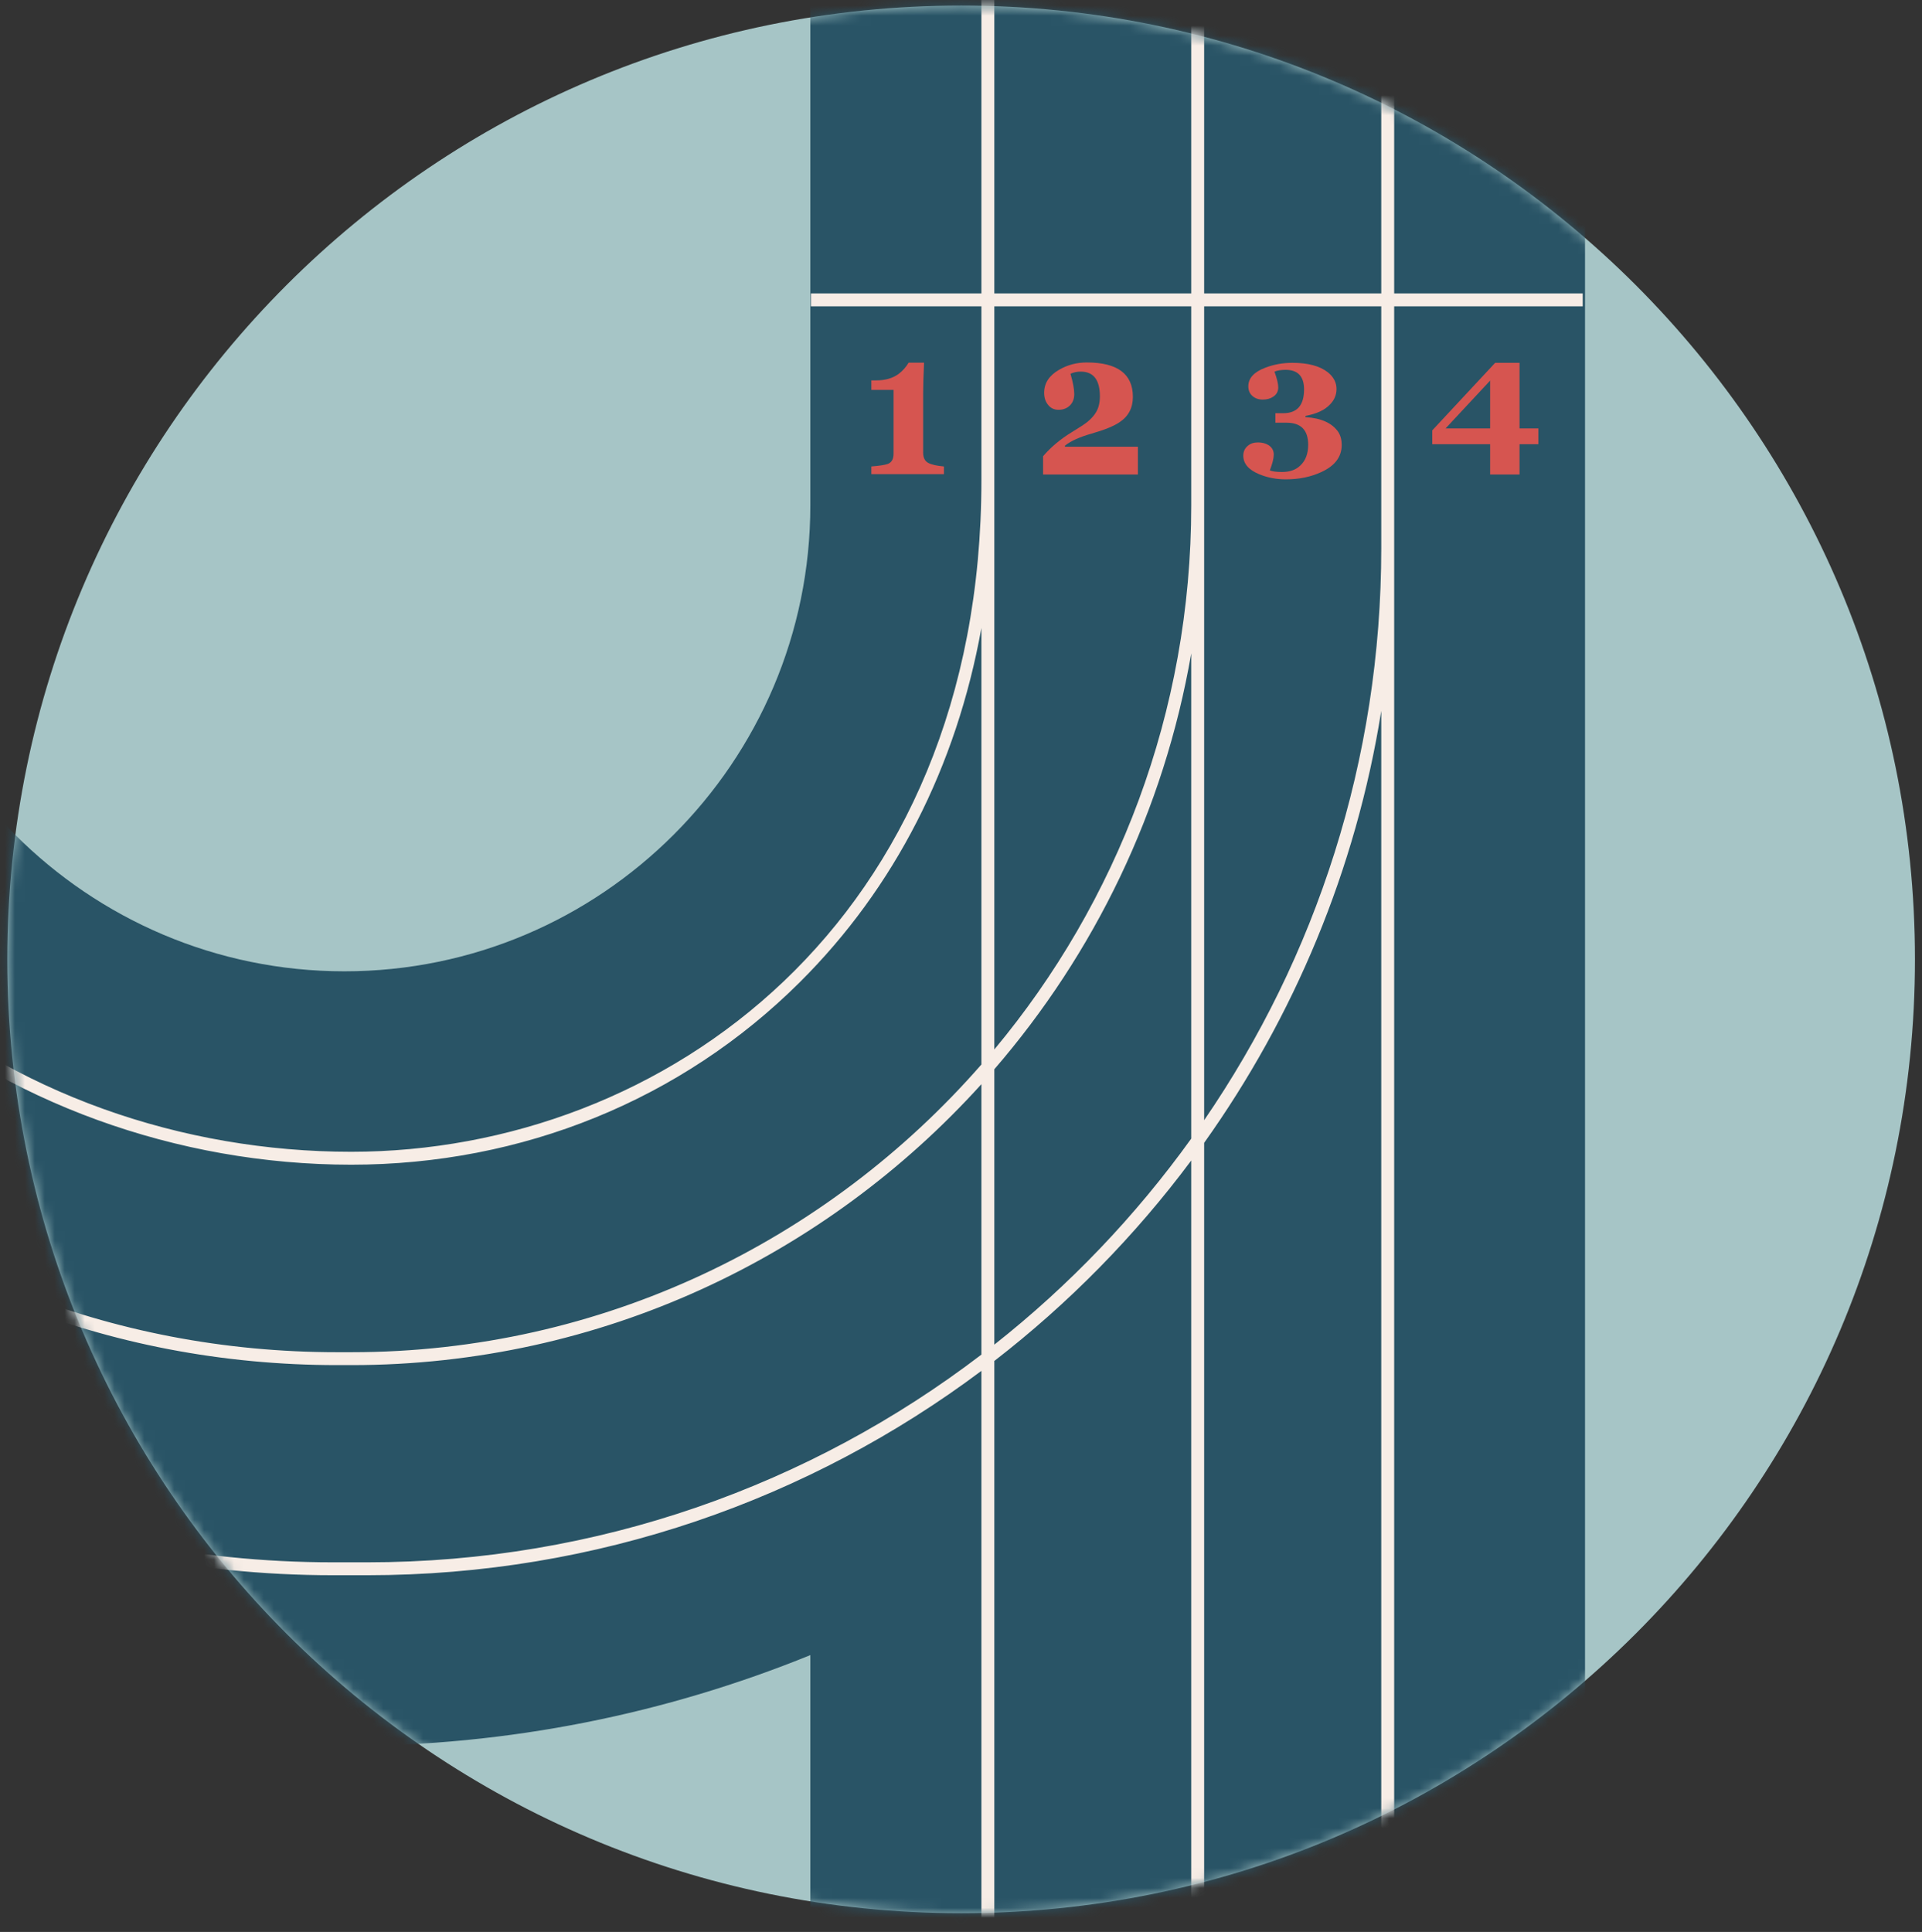 <?xml version="1.0" encoding="UTF-8"?>
<svg width="193px" height="194px" viewBox="0 0 193 194" version="1.1" xmlns="http://www.w3.org/2000/svg" xmlns:xlink="http://www.w3.org/1999/xlink">
    <rect x="0" y="0" width="193" height="194" fill="#333333" stroke="none"/>
    <!-- Generator: Sketch 55.1 (78136) - https://sketchapp.com -->
    <title>Slice 1</title>
    <desc>Created with Sketch.</desc>
    <defs>
        <path d="M0.734,96.26 C0.734,149.158 43.617,192.04 96.514,192.04 L96.514,192.04 C149.412,192.04 192.293,149.158 192.293,96.26 L192.293,96.26 C192.293,43.364 149.412,0.481 96.514,0.481 L96.514,0.481 C43.617,0.481 0.734,43.364 0.734,96.26 L0.734,96.26 Z" id="path-1"></path>
        <path d="M0.734,96.26 C0.734,149.158 43.617,192.04 96.514,192.04 L96.514,192.04 C149.412,192.04 192.293,149.158 192.293,96.26 L192.293,96.26 C192.293,43.364 149.412,0.481 96.514,0.481 L96.514,0.481 C43.617,0.481 0.734,43.364 0.734,96.26 L0.734,96.26 Z" id="path-3"></path>
    </defs>
    <g id="Page-1" stroke="none" stroke-width="1" fill="none" fill-rule="evenodd">
        <g id="Group-19">
            <path d="M192.293,96.338 C192.293,149.236 149.411,192.118 96.514,192.118 C43.616,192.118 0.733,149.236 0.733,96.338 C0.733,43.441 43.616,0.558 96.514,0.558 C149.411,0.558 192.293,43.441 192.293,96.338" id="Fill-1" fill="#A6C5C6"></path>
            <g id="Group-9" transform="translate(0, 0.077)">
                <g id="Group-5">
                    <mask id="mask-2" fill="white">
                        <use xlink:href="#path-1"></use>
                    </mask>
                    <g id="Clip-4"></g>
                    <path d="M81.371,50.668 C81.371,76.468 60.382,97.458 34.581,97.458 C8.781,97.458 -12.209,76.468 -12.209,50.668 L-12.209,-119.497 C-12.209,-145.296 8.781,-166.286 34.581,-166.286 C60.382,-166.286 81.371,-145.296 81.371,-119.497 L81.371,-20.262 L81.371,50.668 Z M34.581,-244.078 C-34.112,-244.078 -89.999,-188.19 -89.999,-119.497 L-89.999,50.668 C-89.999,119.362 -34.112,175.25 34.581,175.25 C51.123,175.25 66.916,172.001 81.371,166.122 L81.371,231 L159.162,231 L159.162,50.668 L159.162,-20.262 L159.162,-119.497 C159.162,-188.19 103.275,-244.078 34.581,-244.078 L34.581,-244.078 Z" id="Fill-3" fill="#295466" mask="url(#mask-2)"></path>
                </g>
                <g id="Group-8">
                    <mask id="mask-4" fill="white">
                        <use xlink:href="#path-3"></use>
                    </mask>
                    <g id="Clip-7"></g>
                    <path d="M138.701,54.981 C138.701,76.27 132.13,96.05 120.916,112.409 L120.916,50.669 L120.916,31.015 L120.916,30.685 L138.701,30.685 L138.701,54.981 Z M99.846,134.947 L99.846,107.294 C109.882,95.676 116.886,81.34 119.619,65.535 L119.619,114.259 C114.025,122.045 107.363,129.014 99.846,134.947 L99.846,134.947 Z M99.846,29.388 L99.846,20.738 L99.846,-118.429 C99.846,-139.905 93.132,-157.761 80.432,-170.066 C68.31,-181.811 51.403,-188.019 31.54,-188.019 C-7.733,-188.019 -34.119,-158.332 -34.119,-114.147 L-34.119,48.143 C-34.119,69.266 -26.473,87.092 -12.006,99.696 C0.527,110.614 17.756,116.877 35.263,116.877 C52.449,116.877 68.452,110.366 80.324,98.543 C89.854,89.052 96.027,76.937 98.549,62.983 L98.549,106.815 C83.086,124.511 60.472,135.706 35.301,135.706 L33.863,135.706 C11.141,135.706 -10.008,127.178 -25.69,111.694 C-41.66,95.923 -50.455,74.251 -50.455,50.669 L-50.455,-122.385 C-50.455,-169.274 -12.631,-207.422 33.863,-207.422 L35.301,-207.422 C81.794,-207.422 119.619,-169.274 119.619,-122.385 L119.619,29.388 L99.846,29.388 Z M98.549,20.738 L98.549,29.388 L81.427,29.388 L81.427,30.685 L98.549,30.685 L98.549,48.143 C98.549,92.416 66.713,115.58 35.263,115.58 C1.429,115.58 -32.822,92.416 -32.822,48.143 L-32.822,-114.147 C-32.822,-157.557 -6.957,-186.723 31.54,-186.723 C51.059,-186.723 67.654,-180.641 79.53,-169.135 C91.972,-157.08 98.549,-139.546 98.549,-118.429 L98.549,20.738 Z M119.619,50.669 C119.619,71.457 112.174,90.517 99.846,105.306 L99.846,48.143 L99.846,30.685 L119.619,30.685 L119.619,31.015 L119.619,50.669 Z M36.878,156.805 L33.45,156.805 C-22.695,156.805 -68.373,111.127 -68.373,54.981 L-68.373,-126.579 C-68.373,-182.725 -22.695,-228.402 33.45,-228.402 L36.878,-228.402 C93.024,-228.402 138.701,-182.725 138.701,-126.579 L138.701,27.589 L138.701,29.388 L120.916,29.388 L120.916,-122.385 C120.916,-169.989 82.509,-208.718 35.301,-208.718 L33.863,-208.718 C-13.345,-208.718 -51.752,-169.989 -51.752,-122.385 L-51.752,50.669 C-51.752,74.601 -42.82,96.6 -26.601,112.616 C-10.674,128.342 10.799,137.002 33.863,137.002 L35.301,137.002 C60.328,137.002 82.88,126.115 98.549,108.792 L98.549,135.947 C81.421,149.024 60.042,156.805 36.878,156.805 L36.878,156.805 Z M158.932,29.388 L139.998,29.388 L139.998,27.589 L139.998,-126.579 C139.998,-183.439 93.738,-229.699 36.878,-229.699 L33.45,-229.699 C-23.41,-229.699 -69.67,-183.439 -69.67,-126.579 L-69.67,54.981 C-69.67,111.842 -23.41,158.102 33.45,158.102 L36.878,158.102 C59.982,158.102 81.337,150.464 98.549,137.58 L98.549,225.231 L99.846,225.231 L99.846,136.585 C107.315,130.808 113.975,124.033 119.619,116.457 L119.619,225.231 L120.916,225.231 L120.916,114.681 C129.926,102.033 136.151,87.273 138.701,71.303 L138.701,225.231 L139.998,225.231 L139.998,54.981 L139.998,30.685 L158.932,30.685 L158.932,29.388 Z" id="Fill-6" fill="#F7EDE6" mask="url(#mask-4)"></path>
                </g>
            </g>
            <g id="Group-18" transform="translate(87, 36.077)" fill="#D65550">
                <path d="M7.787,11.535 L0.497,11.535 L0.497,10.762 C1.29,10.701 1.839,10.617 2.143,10.51 C2.534,10.365 2.728,10.023 2.728,9.483 L2.728,3.075 L0.497,3.075 L0.497,2.121 L0.984,2.121 C1.895,2.121 2.644,1.905 3.233,1.473 C3.63,1.174 3.966,0.796 4.242,0.34 L5.79,0.34 C5.729,1.66 5.699,2.697 5.699,3.453 L5.699,9.376 C5.699,9.88 5.867,10.222 6.204,10.401 C6.54,10.581 7.067,10.701 7.787,10.762 L7.787,11.535 Z" id="Fill-10"></path>
                <path d="M27.263,11.571 L17.742,11.571 L17.742,9.735 C18.521,8.823 19.481,8.019 20.621,7.323 C21.413,6.843 21.941,6.495 22.205,6.279 C22.781,5.8 23.147,5.296 23.303,4.767 C23.399,4.456 23.447,4.107 23.447,3.723 C23.447,2.067 22.805,1.239 21.521,1.239 C21.149,1.239 20.807,1.311 20.495,1.455 C20.747,2.332 20.873,3.009 20.873,3.489 C20.873,3.969 20.726,4.353 20.432,4.641 C20.138,4.929 19.757,5.073 19.289,5.073 C18.833,5.073 18.473,4.893 18.209,4.533 C17.969,4.221 17.849,3.831 17.849,3.363 C17.849,2.403 18.347,1.635 19.343,1.059 C20.183,0.567 21.113,0.321 22.133,0.321 C25.217,0.321 26.759,1.473 26.759,3.777 C26.759,4.882 26.315,5.727 25.427,6.315 C24.875,6.7 23.933,7.084 22.601,7.467 C21.413,7.803 20.525,8.205 19.937,8.674 L19.937,8.781 L27.263,8.781 L27.263,11.571 Z" id="Fill-12"></path>
                <path d="M47.387,7.306 C47.615,7.665 47.729,8.098 47.729,8.601 C47.729,9.789 47.051,10.695 45.695,11.319 C44.639,11.812 43.445,12.057 42.113,12.057 C41.177,12.057 40.295,11.889 39.467,11.553 C38.387,11.11 37.847,10.486 37.847,9.681 C37.847,9.274 37.996,8.944 38.297,8.691 C38.561,8.463 38.903,8.35 39.323,8.35 C39.742,8.35 40.103,8.445 40.403,8.637 C40.739,8.866 40.907,9.178 40.907,9.573 C40.907,9.945 40.775,10.473 40.511,11.158 C40.775,11.265 41.183,11.319 41.735,11.319 C42.515,11.319 43.127,11.104 43.571,10.671 C44.099,10.18 44.363,9.483 44.363,8.584 C44.363,7.107 43.637,6.369 42.185,6.369 L41.069,6.369 L41.069,5.415 L41.861,5.415 C43.253,5.415 43.949,4.62 43.949,3.03 C43.949,1.716 43.33,1.06 42.095,1.06 C41.651,1.06 41.279,1.119 40.979,1.24 C41.231,1.942 41.357,2.466 41.357,2.817 C41.357,3.227 41.189,3.541 40.853,3.757 C40.576,3.951 40.223,4.048 39.791,4.048 C39.383,4.048 39.041,3.928 38.765,3.688 C38.489,3.447 38.351,3.123 38.351,2.716 C38.351,1.899 38.921,1.276 40.061,0.844 C40.912,0.519 41.819,0.357 42.779,0.357 C44.351,0.357 45.538,0.675 46.343,1.312 C46.919,1.78 47.207,2.337 47.207,2.986 C47.207,3.574 46.991,4.09 46.559,4.534 C46.031,5.098 45.209,5.481 44.093,5.686 L44.093,5.811 C45.677,5.909 46.775,6.405 47.387,7.306" id="Fill-14"></path>
                <path d="M62.633,6.945 L62.633,2.14 L58.159,6.945 L62.633,6.945 Z M67.475,8.529 L65.585,8.529 L65.585,11.571 L62.633,11.571 L62.633,8.529 L56.82,8.529 L56.82,7.143 L63.137,0.357 L65.585,0.357 L65.585,6.945 L67.475,6.945 L67.475,8.529 Z" id="Fill-16"></path>
            </g>
        </g>
    </g>
</svg>